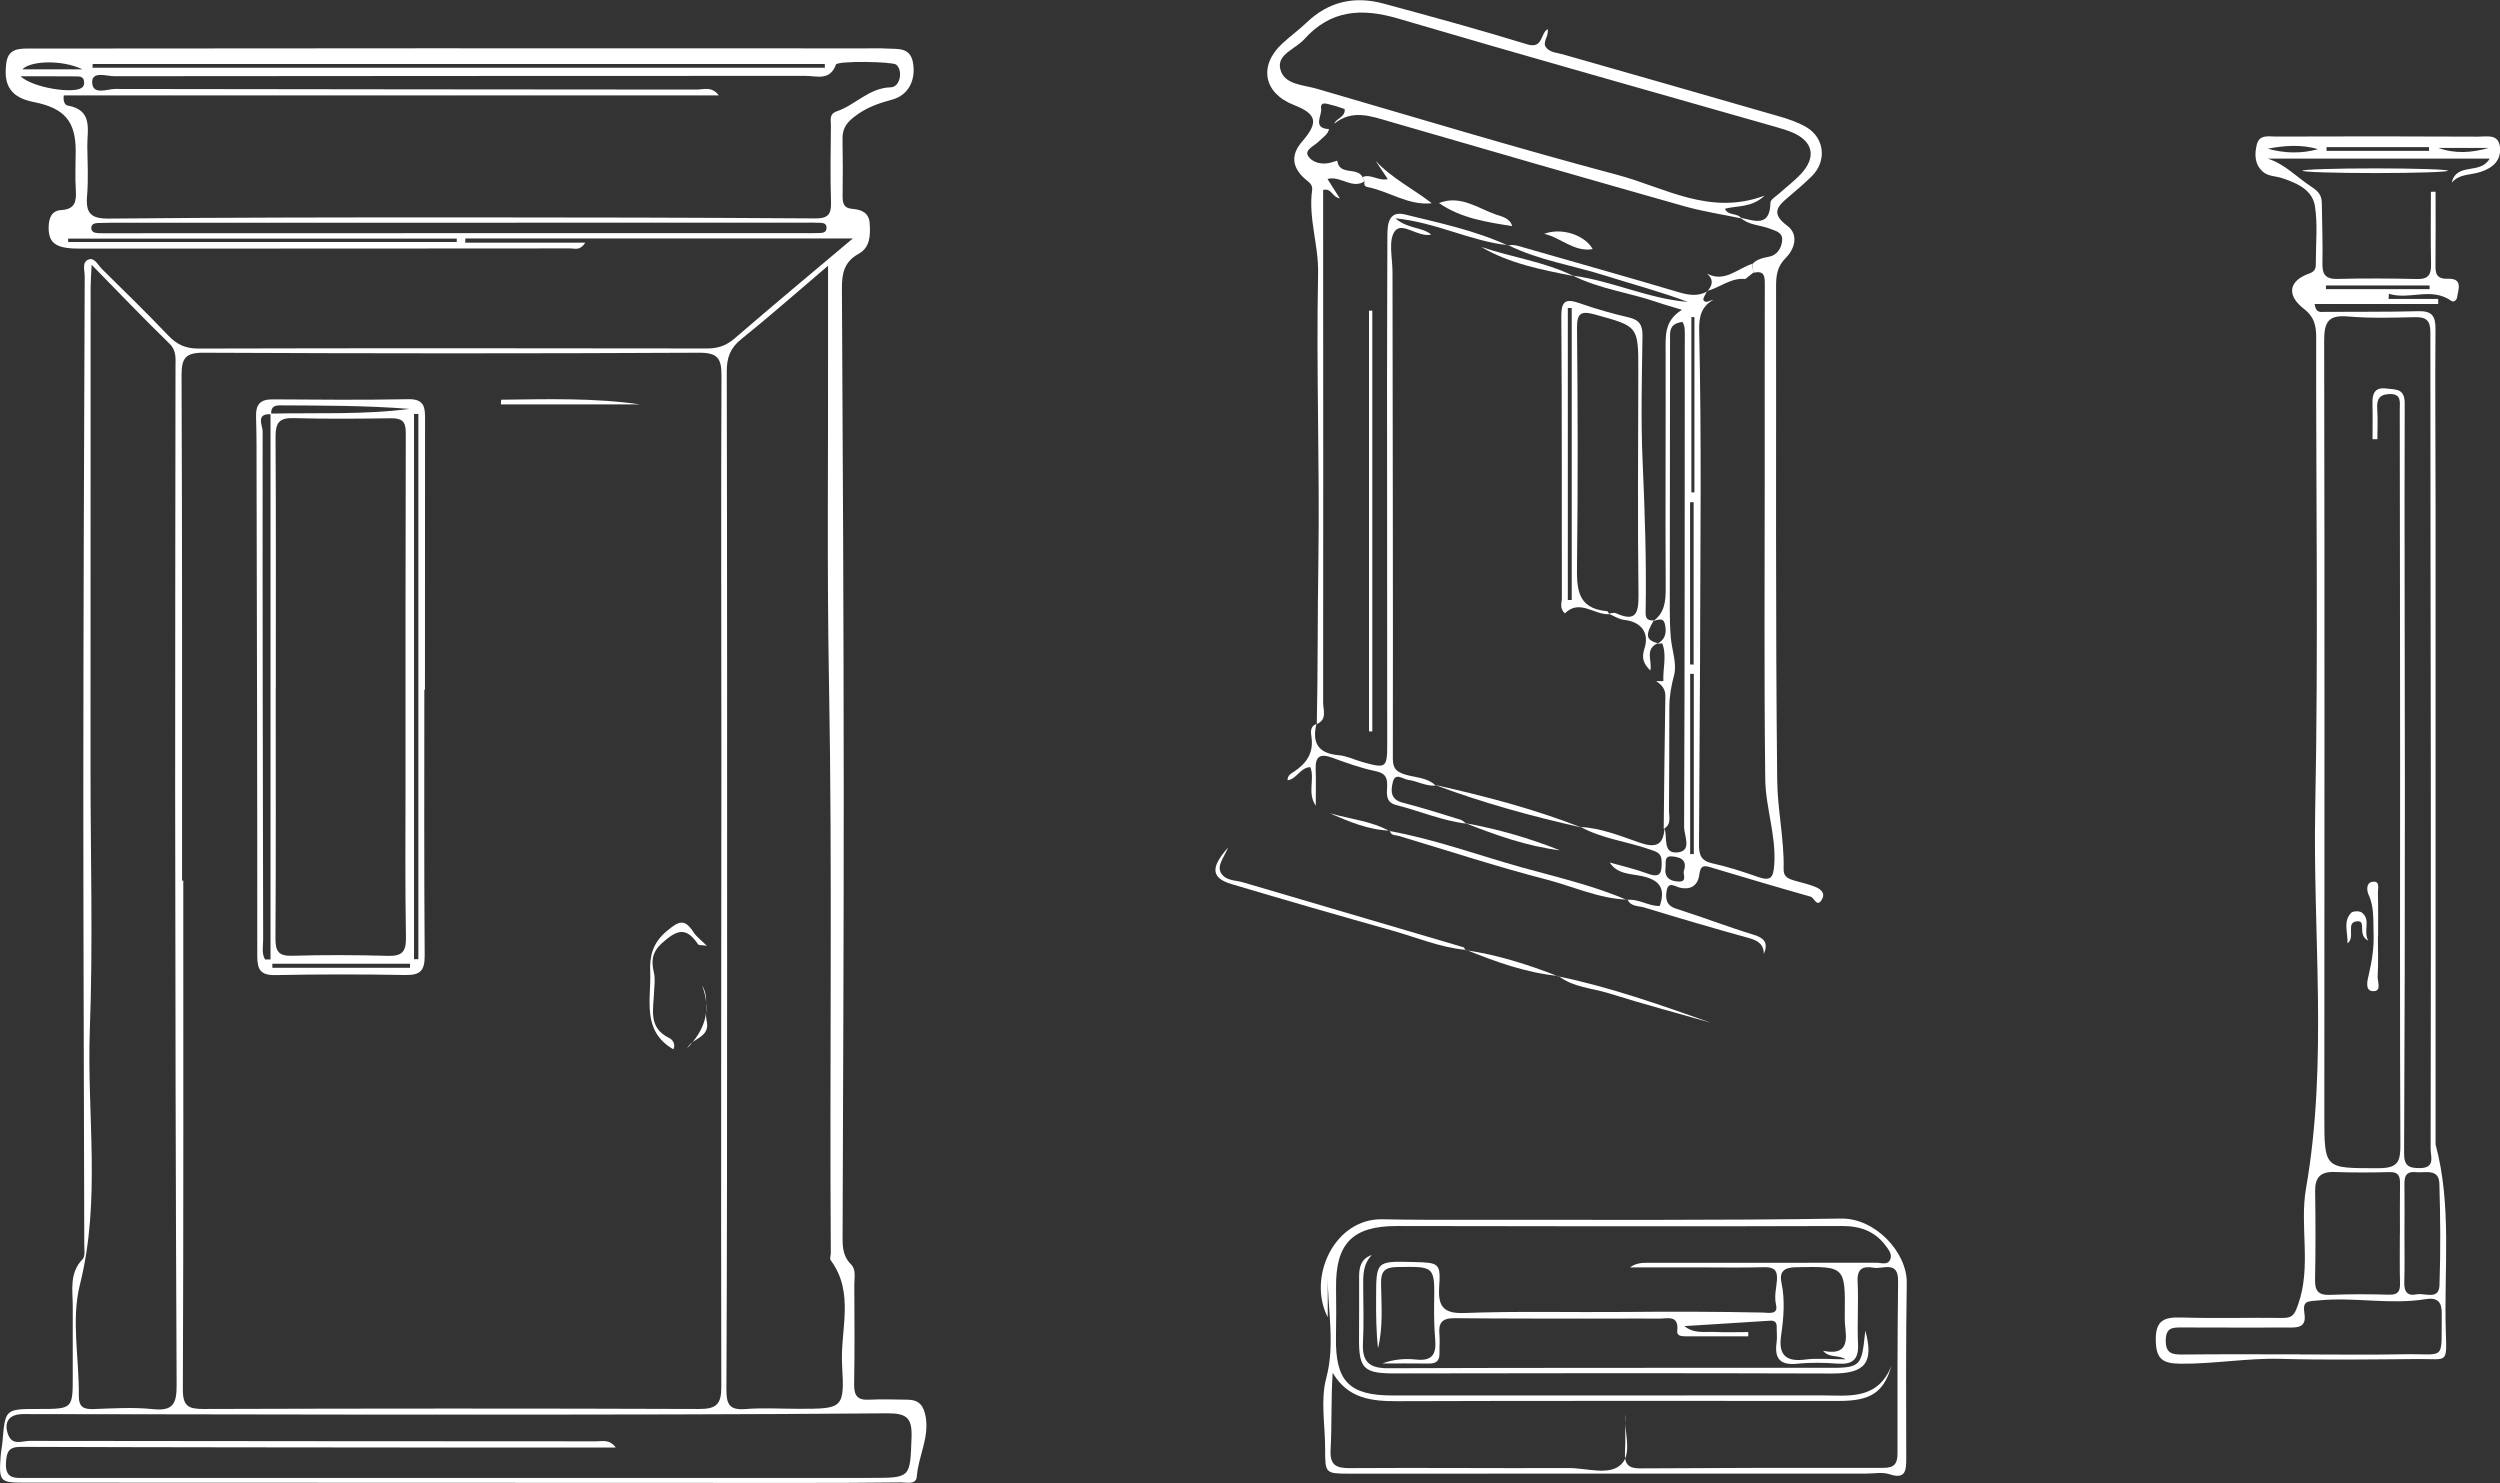 <?xml version="1.0" encoding="UTF-8"?> <!-- Generator: Adobe Illustrator 23.0.1, SVG Export Plug-In . SVG Version: 6.00 Build 0) --> <svg xmlns="http://www.w3.org/2000/svg" xmlns:xlink="http://www.w3.org/1999/xlink" id="Ebene_1" x="0px" y="0px" width="288.33px" height="171.04px" viewBox="0 0 288.33 171.04" style="enable-background:new 0 0 288.33 171.04;" xml:space="preserve"><rect x="0" y="0" width="288.33" height="171.04" fill="#333333" stroke="none"/> <style type="text/css"> .st0{fill:#FFFFFF;} </style> <g> <path class="st0" d="M98.36,27.5c-15.08,0-29.89,0-44.69,0c-0.01,0.16-0.01,0.32-0.02,0.49c4.54,0,9.08,0,13.85,0 c-0.61,0.95-1.2,0.66-1.69,0.66c-18.91,0.02-37.81,0.02-56.72,0.02c-2.69,0-3.53-0.65-3.48-2.55c0.03-1.01,0.38-1.83,1.43-1.89 c1.66-0.09,1.78-1.04,1.7-2.36c-0.09-1.47-0.02-2.94-0.01-4.41c0.01-3.44-1.26-4.96-4.74-5.67c-0.5-0.1-1.01-0.23-1.48-0.44 c-1.82-0.82-2.01-2.41-1.78-4.1C0.96,5.51,2.33,5.6,3.6,5.6c15.16-0.01,30.32-0.02,45.48-0.03c16.91,0,33.83,0.01,50.74,0.01 c0.81,0,1.62-0.03,2.43,0.02c1.28,0.08,2.76-0.21,3.06,1.71c0.31,1.95-0.54,3.66-2.39,4.17c-1.62,0.44-3.06,0.93-4.45,2.03 c-1.05,0.83-1.33,1.53-1.3,2.68c0.04,2.13,0.04,4.27,0.01,6.4c-0.01,0.83,0.12,1.43,1.13,1.5c1.01,0.08,1.9,0.42,1.99,1.64 c0.1,1.36,0.07,2.8-1.25,3.53c-1.7,0.93-1.96,2.28-1.95,4.03c0.11,19.28,0.2,38.56,0.21,57.84c0.01,17-0.08,33.99-0.13,50.99 c0,1.32-0.12,2.62,0.97,3.7c0.61,0.6,0.38,1.54,0.38,2.34c0.02,3.83,0.05,7.65-0.02,11.48c-0.02,1.33,0.38,1.87,1.75,1.79 c1.47-0.08,2.94-0.01,4.41,0c1.33,0.01,1.87,0.68,2.1,2.02c0.4,2.42-0.86,4.53-1.03,6.83c-0.08,1.01-1.16,0.68-1.83,0.69 c-3.83,0.05-7.65,0.06-11.48,0.06c-29.87-0.01-59.74-0.02-89.61-0.03c-2.83,0-2.95-0.13-2.75-3c0.04-0.59,0.17-1.16,0.22-1.75 c0.31-3.75,0.31-3.75,4.16-3.75c3.95,0,3.95,0,3.94-3.9c-0.01-2.65-0.01-5.3,0-7.95c0-1.88-0.42-3.82,1.14-5.43 c0.32-0.33,0.19-1.13,0.19-1.71c-0.03-17.44-0.11-34.88-0.11-52.31c0.01-19.78,0.08-39.56,0.16-59.35c0-0.67-0.37-1.67,0.51-1.94 c0.64-0.2,1.05,0.69,1.5,1.14c2.57,2.53,5.15,5.05,7.64,7.66c0.98,1.02,1.97,1.49,3.43,1.49c19.57-0.05,39.14-0.04,58.71-0.01 c1.25,0,2.21-0.33,3.17-1.16C89.16,35.2,93.66,31.46,98.36,27.5z M21,101.56c0.05,0,0.1,0,0.14,0c0,19.57,0.03,39.14-0.05,58.7 c-0.01,1.96,0.68,2.24,2.4,2.24c19.05-0.06,38.1-0.07,57.14,0c2.05,0.01,2.57-0.59,2.56-2.59c-0.05-23.97,0-47.95,0.01-71.92 c0-14.86-0.06-29.72,0.01-44.59c0.01-2.05-0.39-2.73-2.61-2.72c-19.05,0.1-38.1,0.09-57.15,0c-2.12-0.01-2.51,0.69-2.51,2.62 C21.02,62.73,21,82.15,21,101.56z M95.5,30.65c-3.71,3.16-6.79,5.88-9.99,8.45c-1.29,1.03-1.7,2.14-1.69,3.76 c0.05,23.32,0.04,46.64,0.04,69.96c0,15.82-0.01,31.64-0.08,47.46c-0.01,1.69,0.37,2.37,2.17,2.23c2.05-0.16,4.12-0.03,6.18-0.03 c5.06,0,5.29-0.01,4.99-5.02c-0.24-4.04,1.49-8.33-1.31-12.11c-0.14-0.18,0.01-0.57,0.01-0.86c-0.15-21.92,0.19-43.83-0.21-65.75 c-0.24-13.02-0.08-26.05-0.11-39.07C95.49,36.89,95.5,34.12,95.5,30.65z M7.36,11c-0.12,0.7,0.16,1.13,0.43,1.17 c2.98,0.52,2.26,2.81,2.28,4.72c0.03,1.91,0.13,3.84-0.03,5.74c-0.16,1.99,0.46,2.6,2.53,2.58c13.61-0.13,27.22-0.14,40.83-0.14 c13.54,0,27.08,0.03,40.63,0.12c1.51,0.01,1.86-0.51,1.81-1.91c-0.09-2.94-0.04-5.89-0.01-8.83c0-0.61-0.23-1.31,0.7-1.62 c2.14-0.73,3.68-2.69,6.21-2.76c1.1-0.03,1.43-1.97,0.61-2.62c-0.45-0.35-6.77-0.46-6.94,0c-0.69,1.93-2.27,1.29-3.54,1.3 C66.31,8.77,39.75,8.75,13.19,8.79c-0.89,0-2.56-0.61-2.56,0.66c0,1.59,1.73,0.81,2.64,0.81c22.37,0.05,44.74,0.04,67.11,0.07 c0.76,0,1.71-0.41,2.52,0.67C57.59,11,32.51,11,7.36,11z M10.57,30.54c-0.07,1.38-0.12,2.02-0.12,2.66 c-0.01,18.59-0.01,37.18-0.01,55.77c0,9.93,0.29,19.87-0.08,29.78c-0.36,9.8,1.32,19.63-1.15,29.44 c-1.01,4.01-0.07,8.49-0.12,12.76c-0.01,1.33,0.54,1.6,1.71,1.56c2.28-0.08,4.58-0.23,6.84,0.01c2.4,0.26,2.74-0.72,2.73-2.83 c-0.11-22.88-0.15-45.76-0.17-68.64c-0.01-16.26,0.03-32.52,0.04-48.78c0-0.93,0.13-1.83-0.7-2.64 C16.65,36.82,13.86,33.9,10.57,30.54z M71.02,166.95c-6.09,0-12.18,0-18.26,0c-16.77-0.02-33.55-0.02-50.32-0.08 c-1.39-0.01-1.67,0.5-1.75,1.78c-0.13,2.03,1.11,1.8,2.39,1.8c32.44-0.01,64.88,0,97.32,0c4.69,0,4.55-0.01,4.73-4.64 c0.08-2.24-0.51-2.82-2.77-2.81c-16.47,0.14-32.95,0.15-49.42,0.15c-16.76,0.01-33.52-0.05-50.28-0.06c-1.61,0-2.26,0.92-1.72,2.37 c0.48,1.3,1.64,0.72,2.47,0.72c21.77,0.04,43.54,0.03,65.31,0.05C69.47,166.23,70.29,165.96,71.02,166.95z M53.03,26.89 c13.16,0,26.31,0,39.47,0c0.59,0,1.18,0.01,1.77-0.01c0.43-0.01,1.01,0.03,1.05-0.53c0.05-0.78-0.64-0.62-1.12-0.66 c-0.37-0.03-0.74-0.01-1.1-0.01c-26.77,0-53.53,0-80.3,0.01c-0.51,0-1.03,0.01-1.54,0.03c-0.39,0.02-0.76,0.15-0.73,0.62 c0.04,0.45,0.43,0.53,0.81,0.55c0.37,0.02,0.74,0.01,1.1,0.01C25.98,26.89,39.51,26.89,53.03,26.89z M10.69,7.38 c-0.01,0.14-0.01,0.29-0.02,0.43c28.15,0,56.31,0,84.46,0c0-0.14,0-0.29,0-0.43C66.99,7.38,38.84,7.38,10.69,7.38z M7.86,27.52 c0,0.13,0,0.26,0,0.39c14.94,0,29.88,0,44.82,0c0-0.13,0-0.26,0-0.39C37.74,27.52,22.8,27.52,7.86,27.52z M2.37,8.8 c1.44,1.34,6.07,2.03,7.05,1.33c0.28-0.2,0.31-0.46,0.27-0.76C9.64,8.9,9.28,8.81,8.91,8.81C6.84,8.79,4.77,8.8,2.37,8.8z M9.52,8 C7.06,6.83,3.47,7.03,2.58,8C4.92,8,7.22,8,9.52,8z"></path> <path class="st0" d="M187.63,103.79c1.34-0.17,2.48,0.73,3.79,0.7c0.71-2.04-0.01-3.03-2.12-3.46c-1.26-0.26-2.8-0.22-3.65-1.56 c1.46,0.42,2.96,0.76,4.39,1.29c1.6,0.6,1.61-0.27,1.6-1.43c-0.01-0.99-0.64-1.11-1.36-1.36c-2.64-0.93-5.49-1.23-7.98-2.6 c2.37,0.15,4.56,1.03,6.76,1.8c1.81,0.63,2.78,0.41,2.91-1.64c0.38,1.04-0.28,3.02,1.59,2.77c1.6-0.21,0.67-1.94,0.67-2.91 c0.08-18.59,0.07-37.19,0.08-55.78c0-0.59,0.02-1.18-0.02-1.76c-0.02-0.26-0.21-0.73-0.26-0.72c-0.34,0.05-0.72,0.14-0.98,0.35 c-0.51,0.42-0.44,1.06-0.44,1.64c-0.01,10.42-0.02,20.85-0.03,31.27c0,1.05,0.03,2.1,0.12,3.15c0.13,1.47,0.73,3.04,0.37,4.36 c-0.33,1.22-0.53,2.38-0.54,3.61c-0.02,3.97,0,7.94-0.04,11.91c-0.01,0.75,0.33,1.66-0.61,2.18c0.06-5.1,0.1-10.2,0.19-15.3 c0.02-0.87-0.45-1.33-1.06-1.75c0.28,0,0.55,0,0.83,0.01c-0.07-1.44,0.41-2.9-0.11-4.32c-0.02-0.07-0.4,0-0.62,0.01 c1.05-0.51,1.13-1.44,0.88-2.37c-0.19-0.67-0.81-0.39-1.29-0.26c1.29-0.95,1.41-2.26,1.41-3.77c-0.05-9.11,0.01-18.22-0.01-27.34 c0-1.75-0.18-3.52,1.89-4.78c-1.17-0.36-2-0.58-2.81-0.86c-3.23-1.12-6.68-1.53-9.77-3.08c4.51,0.6,8.69,2.67,13.25,3.03 c-3.14-1.18-6.37-2.03-9.55-3.04c-3.72-1.18-7.63-1.75-11.17-3.51l-0.02,0.04c0.68-0.16,1.3,0.09,1.93,0.27 c5.91,1.7,11.83,3.36,17.72,5.11c1.17,0.35,2.24,0.53,3.34-0.08c0,0-0.03-0.04-0.03-0.04c-0.15,0.36-0.53,0.86-0.41,1.05 c0.27,0.44,0.75,0,1.14-0.04c-1.4,0.76-1.67,1.96-1.64,3.49c0.13,6.17,0.18,12.35,0.17,18.52c-0.03,13.6-0.1,27.2-0.19,40.8 c-0.01,1.19,0.22,1.89,1.53,2.18c1.79,0.39,3.54,0.96,5.27,1.57c1.48,0.52,1.78,0.08,1.88-1.43c0.23-3.37-1-6.57-1.04-9.85 c-0.14-11.77-0.06-23.54-0.06-35.3c0-7.2-0.01-14.41,0.01-21.61c0-0.93,0.06-1.83-1.32-1.48c-0.04-0.34-0.08-0.68-0.12-1.02 c0.52-0.55,1.19-0.7,1.92-0.84c0.94-0.18,1.45-0.99,1.52-1.89c0.07-0.92-0.73-1.08-1.43-1.35c-1.13-0.43-2.43-0.39-3.38-1.26 c1.62,0.35,3.42,1.13,3.46-1.75c0.01-0.36,0.67-0.73,1.05-1.08c0.82-0.74,1.71-1.41,2.46-2.21c1.83-1.96,1.41-3.81-1.05-4.82 c-0.61-0.25-1.25-0.44-1.88-0.62c-14.51-4.15-29.04-8.22-43.52-12.49c-4.21-1.24-7.79-1.01-10.84,2.4 c-0.99,1.11-3.14,1.71-2.76,3.39c0.41,1.85,2.63,1.84,4.2,2.3c11.55,3.36,23.07,6.85,34.69,9.94c5.43,1.44,10.65,4.77,16.98,2.39 c-1.52,1.44-3.21,1.13-4.59,1.52c0.44,0.87,1.44,0.42,1.9,1.11c-2.2-0.46-4.44-0.8-6.6-1.41c-11.33-3.21-22.65-6.47-33.96-9.76 c-2.2-0.64-4.32-1.43-6.39,0.25c0.25-0.66,1.31-0.75,1.2-1.69c-0.49-0.16-0.97-0.36-1.46-0.46c-0.5-0.1-1.38-0.54-1.25,0.44 c0.1,0.78-1.04,2.24,0.91,2.33c-0.13,0.63-0.69,0.92-1.09,1.34c-0.52,0.56-1.76,1.02-1.34,1.73c0.47,0.8,1.66,1.11,2.75,0.76 c0.21-0.07,0.42-0.13,0.63-0.19c0.22,1.79,2.37,0.66,2.93,1.94c0.08,0.14,0.17,0.28,0.25,0.42c-1.45,1-2.8-0.66-4.31-0.25 c0.48,0.76,0.91,1.43,1.42,2.24c-0.91-0.16-0.93-1.22-1.92-0.97c0,1.75,0,3.51,0,5.27c0.01,17.95,0.02,35.9,0,53.85 c0,0.85,0.5,1.96-0.74,2.48l0.01,0.01c0.13-6.24,0.08-12.49,0.18-18.72c0.17-11.1-0.26-22.2-0.03-33.3 c0.07-3.22-1.14-6.33-0.69-9.57c0.1-0.7-0.46-0.97-0.9-1.37c-1.42-1.3-1.57-2.72-0.25-4.24c1.93-2.23,1.69-3.17-0.97-4.22 c-3.48-1.36-4.08-4.53-1.32-7.08c0.92-0.85,1.94-1.59,2.84-2.45c2.52-2.41,5.5-3.05,8.78-2.17c5.56,1.5,11.12,3.02,16.62,4.71 c1.83,0.56,1.48-1.17,2.36-1.76c0.19,0.8-0.64,1.49-0.19,2.1c0.45,0.62,1.29,0.63,1.99,0.83c8.27,2.36,16.54,4.72,24.8,7.11 c1.12,0.32,2.27,0.7,3.27,1.29c2.1,1.26,2.34,3.94,0.59,5.65c-0.84,0.82-1.73,1.6-2.63,2.35c-1.25,1.05-2.17,1.89-0.2,3.35 c1.32,0.97,0.93,2.62-0.16,3.71c-0.94,0.94-1.12,1.94-1.12,3.17c0.03,19.04-0.08,38.09,0.13,57.13c0.04,3.38,0.82,6.79,0.74,10.23 c-0.02,0.87,0.58,1.09,1.24,1.29c0.78,0.22,1.57,0.4,2.32,0.69c0.64,0.24,1.31,0.7,0.86,1.48c-0.58,1.01-0.88-0.2-1.32-0.32 c-3.89-1.1-7.76-2.25-11.62-3.41c-0.92-0.28-1.09,0.07-1.21,0.91c-0.17,1.2-0.96,1.75-2.22,1.47c-0.57-0.13-1.35-0.78-1.54,0.35 c-0.15,0.88-0.08,1.7,1.09,2.07c2.99,0.95,5.92,2.08,8.92,3c1.24,0.38,1.73,0.91,1.21,2.22c-0.05-1.18-0.75-1.56-1.76-1.84 c-4.04-1.11-8.05-2.3-12.06-3.52c-0.65-0.2-1.49-0.08-1.89-0.86C187.67,103.75,187.63,103.79,187.63,103.79z M194.93,98.5 c0.14,0,0.28,0,0.42,0c0-6.93,0-13.85,0-20.78c-0.14,0-0.28,0-0.42,0C194.93,84.65,194.93,91.58,194.93,98.5z M195.42,36.57 c-0.12,0-0.23,0-0.35,0c0,6.74,0,13.48,0,20.22c0.12,0,0.23,0,0.35,0C195.42,50.05,195.42,43.31,195.42,36.57z M194.92,76.63 c0.14,0.01,0.27,0.01,0.41,0.02c0-6.24,0-12.48,0-18.73c-0.14,0-0.27,0-0.41,0.01C194.92,64.16,194.92,70.4,194.92,76.63z M194.19,100.51c0.47-1.39-0.43-1.66-1.37-1.74c-0.93-0.07-0.66,0.74-0.73,1.26c-0.16,1.15,0.47,1.6,1.5,1.64 C194.61,101.72,194.11,100.89,194.19,100.51z"></path> <path class="st0" d="M282.76,21.07c0.58-2.41,3.29-0.86,4.38-2.78c-8.64,0-17.12,0-25.6,0c2,0.64,3.38,2.17,5.04,3.25 c0.92,0.6,1.19,1.05,1.2,1.95c0.03,2.28,0.12,4.56,0.07,6.84c-0.03,1.28,0.31,1.87,1.72,1.84c3.07-0.08,6.15-0.06,9.22,0.01 c1.32,0.03,1.61-0.55,1.59-1.73c-0.06-2.78-0.02-5.56-0.02-8.33c0.18,0,0.36,0,0.54-0.01c0,2.74,0.02,5.47-0.01,8.21 c-0.01,1.04-0.05,1.88,1.43,1.83c1.76-0.06,1.21,1.21,1.05,2.18c-0.05,0.31-0.39,0.55-0.64,0.38c-2.32-1.66-4.85-0.07-7.22-0.83 c-0.01,0.2-0.02,0.4-0.03,0.6c1.91,0,3.81,0,5.72,0c0,0.19,0,0.39,0,0.58c-4.73,0-9.46,0-14.25,0c0.14,1.08,0.67,0.91,1.17,0.91 c3.6-0.03,7.2,0.02,10.79-0.08c1.55-0.04,1.99,0.53,1.98,2.05c-0.06,6.77,0.01,13.54,0.01,20.31c0,24.58,0,49.15,0,73.73 c1.9,7.09,0.96,14.35,1.18,21.54c0.12,3.82,0.22,3.2-3.12,3.22c-5.29,0.04-10.59,0.13-15.87-0.02c-3.9-0.11-7.74,0.6-11.64,0.56 c-2.11-0.02-2.79-0.61-2.82-2.73c-0.03-2.28,0.97-2.66,2.94-2.6c3.9,0.12,7.8,0,11.7,0.05c1.16,0.01,1.37-0.41,1.77-1.53 c1.58-4.44,0.15-9.03,0.92-13.43c2.54-14.58,0.77-29.25,1.06-43.86c0.36-18.1,0.08-36.21,0.11-54.31c0-1.35-0.25-2.35-1.39-3.23 c-2.06-1.58-1.8-3.26,0.6-4.1c0.81-0.28,0.75-0.79,0.75-1.36c0-2.13,0.22-4.31-0.1-6.39c-0.3-1.92-2.11-2.69-3.81-3.25 c-0.76-0.25-1.61-0.18-2.25-0.78c-0.93-0.88-0.91-1.99-0.65-3.08c0.29-1.2,1.38-0.93,2.2-0.93c7.79-0.03,15.58-0.03,23.37,0.01 c0.93,0.01,2.28-0.36,2.47,1.16c0.19,1.57-0.82,2.44-2.18,2.89C284.99,20.21,283.67,20.01,282.76,21.07z M274.19,50.65 c-0.19,0-0.37,0-0.56,0c0-1.38,0.03-2.76-0.01-4.14c-0.03-1.13,0.29-1.88,1.6-1.7c1.03,0.14,2.13-0.07,2.12,1.72 c-0.05,14.71,0.02,29.41,0.02,44.12c0,14.13-0.02,28.25-0.09,42.37c-0.01,1.43,0.54,1.71,1.81,1.7c1.82-0.01,1.25-1.31,1.25-2.19 c0.03-14.49,0.03-28.98,0.02-43.46c-0.01-16.92-0.06-33.84-0.05-50.76c0-1.39-0.51-1.76-1.8-1.73c-2.56,0.06-5.15,0.14-7.69-0.08 c-2.29-0.2-2.76,0.63-2.76,2.81c0.06,29.79,0.03,59.57,0.02,89.36c0,6.21,0,6.06,6.26,6.06c2.31,0,2.52-0.82,2.51-2.77 c-0.07-14.56-0.03-29.12-0.03-43.69c0-13.68-0.03-27.37-0.04-41.05c0-0.85,0.23-1.84-1.23-1.77c-1.2,0.06-1.43,0.68-1.37,1.71 C274.25,48.33,274.19,49.49,274.19,50.65z M265.34,156.2c0,0.01,0,0.01,0,0.01c3.95,0,7.91,0.06,11.86-0.02 c4.98-0.1,4.34,0.96,4.41-4.69c0.02-1.33-0.48-1.89-1.83-1.67c-4.07,0.67-8.17-0.25-12.27,0.14c-1.33,0.13-1.98-0.02-1.74,1.49 c0.29,1.76-0.89,1.65-2.04,1.65c-4.04-0.01-8.08,0.02-12.13-0.01c-1.05-0.01-1.8,0.03-1.82,1.47c-0.02,1.49,0.69,1.66,1.89,1.65 C256.23,156.17,260.78,156.2,265.34,156.2z M276.78,142.27c0,0,0.01,0,0.01,0c0-1.91-0.02-3.82,0.01-5.73 c0.01-0.85-0.14-1.39-1.2-1.36c-2.12,0.06-4.25,0.06-6.38-0.01c-1.62-0.05-2.24,0.65-2.21,2.24c0.05,3.38,0.06,6.76-0.01,10.15 c-0.03,1.31,0.37,1.84,1.75,1.78c2.27-0.1,4.55-0.08,6.82-0.02c1,0.02,1.25-0.39,1.23-1.3 C276.75,146.09,276.78,144.18,276.78,142.27z M277.31,142.19c0,1.91,0.04,3.83-0.02,5.74c-0.03,1.06,0.38,1.57,1.41,1.35 c0.94-0.2,2.58,0.72,2.65-1.05c0.14-3.89,0.1-7.8-0.01-11.69c-0.05-1.83-1.64-1.24-2.72-1.35c-1.35-0.14-1.32,0.76-1.31,1.71 C277.33,138.66,277.32,140.43,277.31,142.19z M280.21,33.35c0-0.14,0-0.28,0-0.43c-3.99,0-7.98,0-11.96,0 c0.01,0.14,0.01,0.28,0.01,0.43C272.25,33.35,276.23,33.35,280.21,33.35z M280.15,17.4c0-0.14-0.01-0.29-0.01-0.43 c-3.94,0-7.88,0-11.82,0c0,0.14,0,0.29,0.01,0.43C272.27,17.4,276.21,17.4,280.15,17.4z M287.04,17.06c-1.94,0-3.88,0-5.82,0 C283.14,17.76,285.08,17.62,287.04,17.06z M267.35,17.2c-1.94-0.56-3.88-0.42-5.81-0.05C263.49,17.69,265.42,17.74,267.35,17.2z"></path> <path class="st0" d="M153.13,146.95c0,1.5,0,3.01,0,4.97c-2.37-4.59,0.76-11.42,6.32-11.3c3.46,0.08,6.91,0.06,10.37,0.06 c14.17-0.01,28.35,0.08,42.52-0.14c3.95-0.06,7.63,3.91,7.57,7.44c-0.11,6.76-0.07,13.52-0.06,20.29c0,1.37-0.1,2.37-1.95,1.75 c-0.8-0.26-1.75-0.07-2.63-0.07c-19.85,0-39.7,0.01-59.55,0.01c-2.89,0-2.89-0.01-2.89-2.89c0-2.72-0.55-5.59,0.13-8.13 C154.02,154.94,153.09,151.01,153.13,146.95z M201.63,153.63c0,0.16,0,0.33,0,0.49c-2.41,0-4.81,0-7.22,0 c-0.44,0-1.04-0.03-0.97-0.61c0.21-1.93-1.16-1.41-2.14-1.43c-1.75-0.03-3.51,0-5.26,0c-6.11-0.01-12.22,0.01-18.32-0.05 c-1.39-0.01-1.83,0.53-1.71,1.83c0.07,0.73-0.01,1.47,0.01,2.21c0.02,0.83-0.35,1.2-1.19,1.19c-1.8-0.02-3.6-0.01-5.4-0.01 c1.3-0.48,2.61-0.59,3.9-0.45c1.81,0.2,2.34-0.59,2.2-2.26c-0.12-1.39-0.15-2.79-0.13-4.18c0.08-4.36,0.1-4.3-4.27-4.23 c-1.46,0.02-1.88,0.53-1.85,1.92c0.04,2.48,0.25,4.99-0.35,7.45c-0.22-1.96-0.23-3.91-0.22-5.87c0.01-4.19,0.01-4.19,4.3-4.08 c2.99,0.08,3.16,0.09,2.97,2.97c-0.15,2.37,0.72,2.99,2.95,2.91c6.16-0.23,12.34-0.06,18.51-0.12c5.28-0.05,10.57-0.04,15.86,0.07 c0.64,0.01,1.8,0.3,1.54-0.87c-0.24-1.03,0.03-1.93,0.1-2.88c0.09-1.19-0.4-1.51-1.52-1.48c-2.5,0.07-5,0.02-7.51,0.02 c-2.64,0-5.28,0-7.92,0c0.73-0.53,1.45-0.53,2.16-0.53c8.76,0,17.51,0.01,26.27-0.01c0.54,0,1.27,0.33,1.58-0.36 c0.27-0.59-0.18-1.14-0.52-1.6c-1.24-1.67-2.95-2.28-5-2.27c-9.26,0.04-18.53,0.03-27.79,0.03c-7.87,0-15.75-0.03-23.62-0.03 c-5.09,0-7.05,2.03-6.98,7.14c0.03,1.91,0.02,3.81-0.01,5.72c-0.08,5.03,1.52,6.68,6.48,6.68c16.48,0,32.95,0.01,49.43-0.01 c3.14,0,6.56,0.62,8.16-3.43c-0.88,3.1-2.42,4.07-6,4.07c-16.99,0.01-33.98-0.03-50.97,0.03c-3,0.01-5.7-0.28-7.48-3.27 c-0.2,3.02-0.08,5.93-0.24,8.83c-0.1,1.84,0.62,2.17,2.27,2.16c8.39-0.06,16.78,0.03,25.17-0.01c2.1-0.01,4.79,0.95,6.14-0.49 c1.24-1.31,0.22-3.94,0.39-5.71c0,1.3,0.06,2.87-0.02,4.44c-0.07,1.32,0.4,1.81,1.76,1.8c9.35-0.06,18.69-0.08,28.04-0.06 c1.28,0,1.63-0.48,1.63-1.68c-0.01-6.62-0.01-13.23,0.07-19.85c0.03-2.43-1.73-1.36-2.81-1.55c-1.18-0.21-1.94,0.05-1.86,1.58 c0.12,2.41-0.06,4.83,0.05,7.24c0.08,1.78-0.64,2.36-2.34,2.24c-1.54-0.11-3.1-0.15-4.63,0.01c-2,0.21-2.7-0.57-2.42-2.48 c0.08-0.58,0-1.18,0.01-1.76c0-0.55-0.22-0.76-0.8-0.72c-3.28,0.22-6.56,0.41-9.84,0.62c1.12,0.92,2.35,0.62,3.53,0.68 C199.05,153.68,200.34,153.63,201.63,153.63z M212.87,156.77c-1-0.57-1.82-0.1-2.62-0.98c2.53,0.52,2.79-0.77,2.59-2.47 c-0.06-0.51-0.09-1.02-0.08-1.53c0.07-5.79,0.08-5.74-5.61-5.64c-1.38,0.02-1.96,0.5-1.69,1.78c0.43,2.04,0.25,4.07-0.04,6.09 c-0.33,2.22,0.52,3.07,2.78,2.78C209.55,156.62,210.96,156.77,212.87,156.77z"></path> <path class="st0" d="M165.58,90.6c-1.13,0.1-2.11-0.52-3.18-0.66c-0.62-0.08-1.48-0.9-1.76,0.26c-0.24,0.96-0.31,2.01,1.13,2.37 c2.25,0.58,4.46,1.29,6.68,1.97c0.24,0.07,0.44,0.3,0.66,0.45c-2.79-0.33-5.37-1.46-8.07-2.14c-1.23-0.31-1.1-1.23-1.06-2.09 c0.05-1-0.14-1.58-1.32-1.82c-1.71-0.35-3.38-0.96-5.03-1.56c-1.35-0.49-1.94-0.17-1.89,1.31c0.05,1.32,0.01,2.65,0.01,4.24 c-1.02-1.51-0.07-3.11-0.63-4.46c-1.19,0.07-1.55,1.38-2.62,1.52c-0.02-0.58,0.43-0.79,0.74-0.99c1.46-0.97,2.29-2.18,2.01-4.03 c-0.07-0.49-0.18-1.22,0.59-1.47c0,0-0.01-0.01-0.01-0.01c-0.54,2.2,0.21,3.41,2.57,3.61c0.93,0.08,1.83,0.53,2.75,0.79 c2.74,0.77,2.84,0.69,2.84-2.16c-0.01-13.89-0.02-27.78-0.02-41.67c0-5.66,0.03-11.33,0.04-16.99c0-1.38,0.25-2.77,2.01-2.34 c4.02,0.99,8.1,1.84,11.9,3.59c0,0,0.02-0.04,0.02-0.04c-4.32-0.46-8.26-2.62-13-3.1c1.42,1.24,3.03,0.97,4.13,1.87 c-1.52,0.37-3.36-1.53-4.2-0.39c-0.78,1.06-0.27,3.1-0.27,4.71c0.02,18.7,0.07,37.41,0.04,56.11c0,1.15,0.38,1.49,1.35,1.83 C163.18,89.69,164.58,89.63,165.58,90.6z"></path> <path class="st0" d="M169.05,109.55c-2.94-0.27-5.66-1.43-8.46-2.22c-6.19-1.74-12.37-3.52-18.54-5.36 c-2.31-0.69-2.53-1.86-0.4-4.23c-0.58,1.31-1.3,2.1-0.83,2.93c0.52,0.92,1.62,0.83,2.5,1.08c8.49,2.5,16.98,4.99,25.47,7.5 c0.1,0.03,0.15,0.22,0.22,0.34C169.02,109.59,169.05,109.55,169.05,109.55z"></path> <path class="st0" d="M160.26,95.84c5.17,0.95,10.11,2.75,15.15,4.17c4.11,1.15,8.29,2.09,12.23,3.79c0,0,0.03-0.04,0.03-0.04 c-3.26-0.12-6.22-1.52-9.31-2.32c-5.73-1.48-11.36-3.33-17.03-5.03c-0.38-0.11-0.92-0.01-1.04-0.6L160.26,95.84z"></path> <path class="st0" d="M179.7,112.6c6.02,1.25,11.81,3.3,17.6,5.35c-3.91-1.12-7.83-2.16-11.71-3.38c-1.97-0.62-4.14-0.68-5.86-2.02 L179.7,112.6z"></path> <path class="st0" d="M169.01,94.94c3.74,0.67,7.38,1.73,10.91,3.13C176.12,97.6,172.55,96.33,169.01,94.94z"></path> <path class="st0" d="M179.74,112.56c-3.75-0.36-7.23-1.64-10.69-3.02c0,0-0.03,0.04-0.03,0.04c3.69,0.54,7.22,1.66,10.69,3.02 C179.7,112.6,179.74,112.56,179.74,112.56z"></path> <ellipse class="st0" cx="273.93" cy="19.69" rx="8.39" ry="0.27"></ellipse> <path class="st0" d="M187.4,137.48c0-3.44,0-6.88,0-10.32C187.4,130.6,187.4,134.04,187.4,137.48z"></path> <path class="st0" d="M160.29,95.8c-2.48-0.09-4.71-1.04-6.94-2.01c2.3,0.67,4.74,0.88,6.9,2.05 C160.26,95.84,160.29,95.8,160.29,95.8z"></path> <path class="st0" d="M157.13,20.43c0.95-0.43,1.78,0.47,2.93,0.23c-0.51-0.76-0.96-1.44-1.41-2.11c1.87,2.01,4.34,3.23,6.48,4.89 c-2.72,0.29-4.95-1.4-7.47-1.88c-0.33-0.06-0.36-0.39-0.27-0.7C157.3,20.71,157.22,20.57,157.13,20.43z"></path> <path class="st0" d="M196.87,31.56c2.05,1.07,3.51-0.6,5.22-1.13c0.04,0.34,0.08,0.68,0.12,1.02c-0.31,0.24-0.61,0.48-0.92,0.73 c-1.67-0.18-2.92,1-4.41,1.37c0,0,0.03,0.04,0.03,0.04C197.53,32.9,197.66,32.22,196.87,31.56z"></path> <path class="st0" d="M165.48,90.52c5.73,1.29,11.41,2.76,16.89,4.91C176.64,94.14,170.99,92.59,165.48,90.52z"></path> <path class="st0" d="M48.94,79.54c0,10.22-0.04,20.44,0.04,30.66c0.01,1.73-0.49,2.28-2.21,2.25c-5-0.09-10.01-0.09-15.01,0.01 c-1.71,0.03-2.09-0.63-2.09-2.19c0.01-18.53-0.04-37.07-0.08-55.6c0-2.21,0.01-4.42-0.06-6.62c-0.04-1.38,0.46-2,1.91-1.99 c5.22,0.04,10.45,0.08,15.67-0.02c1.9-0.04,1.92,1.04,1.91,2.39c-0.01,10.37-0.01,20.75-0.01,31.12 C48.99,79.54,48.97,79.54,48.94,79.54z M31.28,47.78c-1.84-0.14-0.99,1.31-0.99,1.96c-0.02,19.55,0.02,39.09,0.06,58.64 c0,0.76-0.2,1.57,0.22,2.28c0.21,0,0.42,0,0.63,0c0-20.99,0-41.97,0-62.96c5.35-0.11,10.71,0.15,16.03-0.54 c-5-0.4-9.99-0.38-14.98-0.41C31.48,46.75,31.24,47.09,31.28,47.78z M31.81,79.31c0,0-0.01,0-0.01,0c0,9.63,0.03,19.26-0.03,28.89 c-0.01,1.48,0.32,2.08,1.93,2.03c3.67-0.11,7.36-0.09,11.03,0.01c1.64,0.05,2.12-0.47,2.09-2.13c-0.11-5.95-0.05-11.91-0.05-17.86 c0-13.46-0.01-26.92,0.03-40.38c0-1.29-0.48-1.64-1.68-1.63c-3.75,0.05-7.5,0.09-11.25-0.02c-1.68-0.05-2.1,0.55-2.09,2.17 C31.84,60.03,31.81,69.67,31.81,79.31z M47.75,110.63c0.17,0,0.33,0,0.5,0c0-20.96,0-41.93,0-62.89c-0.17,0-0.33,0-0.5,0 C47.75,68.69,47.75,89.66,47.75,110.63z M31.41,111.15c0,0.16,0,0.31,0,0.47c5.29,0,10.58,0,15.88,0c0-0.16,0-0.31,0-0.47 C41.99,111.15,36.7,111.15,31.41,111.15z"></path> <path class="st0" d="M57.8,46.1c5.34-0.06,10.68-0.23,16.02,0.54c-5.35,0-10.7,0-16.05,0C57.78,46.46,57.79,46.28,57.8,46.1z"></path> <path class="st0" d="M81.52,109.08c-0.61-0.09-0.92-0.05-1-0.16c-1.35-1.99-2.36-1.78-4.17-0.15c-1.33,1.2-1.17,2.33-0.93,3.41 c0.17,0.79,0.04,1.46,0.02,2.16c-0.06,2.03-0.75,4.19,1.77,5.39c0.34,0.16,0.75,0.7,0.45,1.29c-3.7-2.15-2.54-5.76-2.67-8.93 c-0.07-1.76,0.23-3.29,1.89-4.69c1.48-1.25,2.1-1.44,3.13,0.15C80.32,108.03,80.82,108.38,81.52,109.08z"></path> <path class="st0" d="M79.25,120.89c2.06-2.09,2.81-4.43,1.72-7.23c0.84,1.31,0.25,2.78,0.54,4.12 C81.93,119.67,79.84,119.71,79.25,120.89z"></path> <path class="st0" d="M190.74,71.54c-1.01,1.71-0.92,2.26,0.44,2.65c-1.55,0.7-0.58,2.09-0.85,3.14c-0.69-0.72-1.07-1.31-0.67-2.54 c0.56-1.74-0.28-3.06-2.35-3.3c-0.61-0.07-1.19-0.46-1.79-0.71c0.28-0.03,0.62-0.16,0.84-0.06c2.2,0.99,2.63,0.16,2.61-2.03 c-0.11-8.66-0.03-17.32-0.02-25.99c0-5.1-0.01-5.05-4.97-6.42c-1.66-0.46-2.12-0.18-2.1,1.62c0.09,9.04,0.11,18.08,0,27.12 c-0.03,2.74-0.09,5.17,3.49,5.47c0.08,0.01,0.15,0.23,0.22,0.35c-1.75,0.09-3.4-1.79-5.11-0.1c-0.66-0.6-0.35-1.22-0.35-1.75 c-0.02-10.81,0.02-21.62-0.06-32.43c-0.01-1.76,0.4-2.19,2.08-1.6c1.87,0.66,3.78,1.2,5.71,1.65c1.25,0.29,1.59,0.92,1.57,2.16 c-0.07,4.85-0.2,9.72,0.02,14.56c0.25,5.64,0.44,11.27,0.35,16.91C189.78,70.9,189.69,71.65,190.74,71.54z M181.27,35.53 c-0.15,0-0.3-0.01-0.45-0.01c0,11.23,0,22.45,0,33.68c0.15,0,0.3,0,0.45,0C181.27,57.97,181.27,46.75,181.27,35.53z"></path> <path class="st0" d="M170.81,28.47c3.53,1.22,7.29,1.69,10.68,3.37C177.8,31.11,174.11,30.41,170.81,28.47z"></path> <path class="st0" d="M158.27,35.83c0,16.17,0,32.35,0,48.52c-0.13,0-0.25,0-0.38,0c0-16.17,0-32.35,0-48.52 C158.02,35.83,158.15,35.83,158.27,35.83z"></path> <path class="st0" d="M165.96,23.42c2.48-0.98,4.49,0.61,6.61,1.34c0.58,0.2,1.59,0.38,1.83,1.32 C171.45,25.61,168.5,25.18,165.96,23.42z"></path> <path class="st0" d="M178.09,26.97c1.97-0.75,4.65,0.09,5.6,1.76C181.52,29.1,180.01,27.39,178.09,26.97z"></path> <path class="st0" d="M274.25,108c0,1.54,0.06,3.08-0.03,4.62c-0.03,0.6,0.52,1.78-0.6,1.69c-0.89-0.08-0.58-1.25-0.43-1.88 c0.37-1.57,0.62-3.13,0.56-4.75c-0.06-1.52,0.1-3.04-0.58-4.5c-0.22-0.47-0.28-1.37,0.43-1.48c0.94-0.15,0.64,0.76,0.65,1.25 c0.04,1.69,0.02,3.37,0.02,5.06C274.26,108,274.26,108,274.25,108z"></path> <path class="st0" d="M270.74,108.8c0.06-1.26-0.54-2.5,0.42-3.52c0.21-0.22,0.98-0.24,1.24-0.03c1.07,0.84,0.13,2.01,0.72,3.23 c-1.28-0.65-0.16-2.27-1.21-2.23C270.44,106.31,271.72,108.07,270.74,108.8z"></path> <path class="st0" d="M158.22,144.74c-1.03,1.05-1.01,2.34-1,3.64c0.02,2.2,0.08,4.4-0.03,6.59c-0.1,2.12,0.8,2.84,2.88,2.83 c16.4-0.06,32.8-0.04,49.2-0.05c0.29,0,0.59-0.01,0.88,0c4.53,0.04,4.53,0.04,4.98-4.29c1.02,3.73-0.04,4.96-3.83,4.95 c-16.77-0.05-33.54-0.05-50.3-0.01c-3.68,0.01-4.29-0.48-4.26-4.06c0.02-2.35,0.01-4.7,0.01-7.05 C156.74,146.17,156.95,145.17,158.22,144.74z"></path> </g> </svg> 